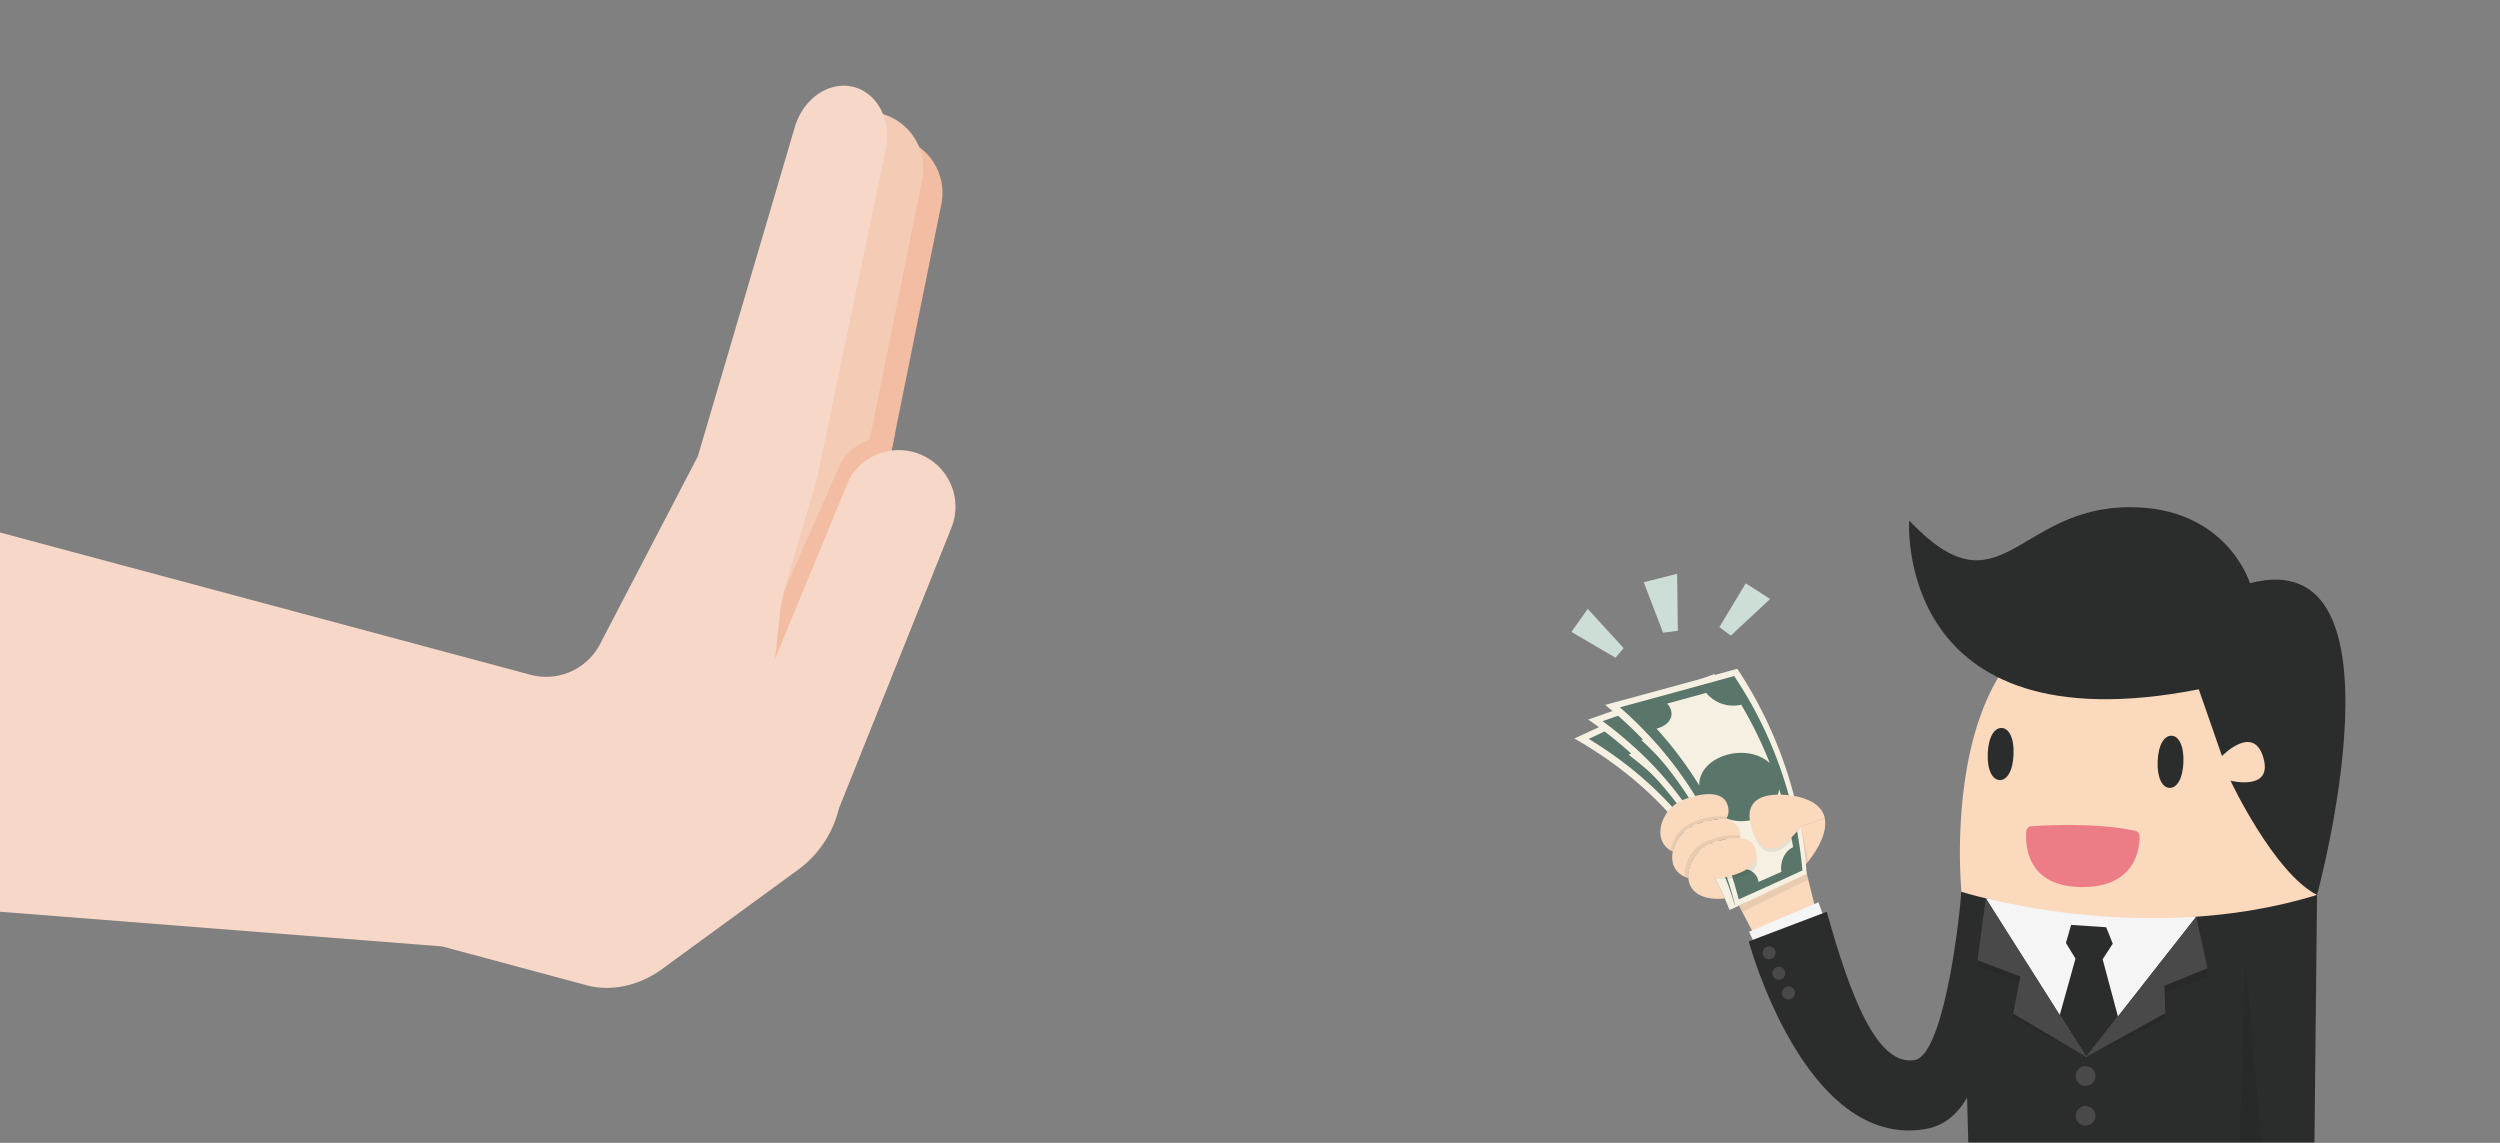 <svg xmlns="http://www.w3.org/2000/svg" viewBox="0 0 700 320"><rect x="0" y="0" width="700" height="320" fill="#808080" stroke="none"/><defs><style>.b{fill:none}.c{fill:#fad9bd}.d{fill:#f5f5f5}.e{fill:#2b2c2c}.f{fill:#494949}.g{fill:#010101;opacity:.07;mix-blend-mode:multiply}.h{fill:#f5f0e1}.i{fill:#5a766b}.j{fill:#ccded5}.l{fill:#f2bda2}</style></defs><g style="isolation:isolate"><path class="b" d="M0 0h700v320H0z"/><path class="c" d="M490.85 261.1l-6.01-11.5 20.42-7.57 3.07 12.4-17.48 6.67z"/><path class="d" d="M510.7 256.89l-1.53-4.25-19.44 8.24 1.78 3.81 19.19-7.8z"/><path class="e" d="M560.18 268.59l-11-18.88c-1 12.75-5.51 45.85-13.09 47.11-10.59 1.76-18-17.95-24.6-41.53l-21.84 8.3s15.58 58 49.24 52.59c14.84-2.37 17.67-22.85 21.29-47.59z"/><path class="f" d="M497.09 266.29a1.81 1.81 0 11-2.24-1.25 1.81 1.81 0 012.24 1.25zM499.82 272a1.81 1.81 0 11-2.23-1.24 1.81 1.81 0 012.23 1.24zM502.5 277.52a1.81 1.81 0 01-3.49 1 1.83 1.83 0 011.26-2.24 1.81 1.81 0 012.23 1.24z"/><path class="c" d="M502.68 232a43.59 43.59 0 01-4.68 14.4l7.75-4.54s6.37-7.11 5.16-12.78z"/><path class="g" d="M506.31 246.25l-1-4.1.49-.29s.18-.2.47-.56c-.52-3.32-1.24-6.59-2-9.83l-1.55.54s0 .2-.07.56c0 .12 0 .26-.06.42s0 .16 0 .25a45.17 45.17 0 01-3.46 11.09l-14.21 5.28 3 5.68z"/><path class="h" d="M473.55 191q-17.1 8.66-32.74 15.78c21 11.92 35.95 28.8 43.46 48l9.48-4.42q5.34-4.34 11.28-9.1c-4.83-19.07-15.61-36.46-31.48-50.26z"/><path class="b" d="M499.78 235.43a93.86 93.86 0 00-6.86-14.66 11.92 11.92 0 01-5.36 10.17 11 11 0 01-11.51.75 88 88 0 018.8 15h.06c2.34-1.79 5.22-1.13 6.18 1.53 2-1.61 4.12-3.25 6.27-4.95a7.45 7.45 0 012.42-7.84zM476.29 215.06c4.13-2.37 9.21-2.59 12.59-.69a101.07 101.07 0 00-11.65-14 10.15 10.15 0 01-10.48-1.23q-4.94 2.49-9.72 4.83c3.06 2.25 2.53 5.62-.9 7.33h-.09a101.62 101.62 0 0114.85 13.9c-.82-3.68 1.05-7.65 5.4-10.14z"/><path class="i" d="M498.34 244.92l5.21-4.15q-.85-3.12-1.94-6.18a97.82 97.82 0 00-22.46-35.88c-1.89-1.94-3.86-3.82-5.93-5.64q-4.07 2.07-8 4-5.65 2.82-11.13 5.44-4.68 2.25-9.23 4.38 4.16 2.54 8 5.33c13.73 10 24.05 22.48 30.46 36.29q1.28 2.76 2.35 5.58l3-1.41c.9-.74 1.82-1.48 2.75-2.23l6.92-5.53zm-27.45-19.7a101.62 101.62 0 00-14.89-13.9h.09c3.43-1.71 4-5.08.9-7.33q4.79-2.34 9.72-4.83a10.15 10.15 0 0010.48 1.23 101.07 101.07 0 0111.65 14c-3.38-1.9-8.46-1.68-12.59.69-4.31 2.47-6.18 6.44-5.36 10.14zm14 21.44h-.06a88 88 0 00-8.8-15 11 11 0 0011.51-.75 11.92 11.92 0 005.36-10.17 93.86 93.86 0 016.86 14.66 7.45 7.45 0 00-2.42 7.81c-2.15 1.7-4.25 3.34-6.27 4.95-.94-2.63-3.82-3.29-6.16-1.5z"/><path class="h" d="M480 188.75q-18.06 6.76-35.32 12.73c19.94 13.66 33.71 32.3 40 53.09l8.39-3.9 11.89-7.33A107.37 107.37 0 00480 188.75z"/><path class="i" d="M479.36 190.81q-4.29 1.62-8.53 3.18-6 2.23-12 4.36-5.09 1.83-10.09 3.58 3.81 2.82 7.31 5.89a98.66 98.66 0 0127.41 38.88q1.27 3.31 2.28 6.72l5.59-3.4 7-4.24 5.22-3.18c-.36-2.2-.8-4.38-1.3-6.54a106.19 106.19 0 00-17.9-38.9c-1.56-2.16-3.23-4.28-4.99-6.35zm5.87 54.32h-.06a95.53 95.53 0 00-7.68-15.92 11.46 11.46 0 0011.54.9 11.11 11.11 0 006.19-9.23 104.09 104.09 0 015.25 15.67 7 7 0 00-2.92 7.35l-6.37 3.77a4 4 0 00-5.95-2.54zm-13.15-49a10 10 0 0010.19 2.4A106.28 106.28 0 01492 214c-3.09-2.36-8.1-2.8-12.51-1-4.63 1.93-7 5.6-6.56 9.28a103.82 103.82 0 00-13.39-15.1h.09c3.76-1.36 4.75-4.63 2-7.15q5.17-1.91 10.45-3.87z"/><path class="h" d="M485.93 253.9c6.12-2.79 12.77-5.84 19.93-9.21a118.17 118.17 0 00-19.42-57.43q-18.56 5.15-37 10.11c18.64 15.01 31.23 34.79 36.49 56.53z"/><path class="i" d="M485.57 189.28l-8.82 2.44-12.53 3.44-10.66 2.9q3.48 3 6.66 6.31a104.13 104.13 0 0124.62 40.55c.73 2.28 1.39 4.58 2 6.9l5.65-2.53c2.27-1 4.61-2.08 7-3.18l5.19-2.38c-.2-2.26-.47-4.5-.79-6.74a116.85 116.85 0 00-14.07-40.86c-1.36-2.32-2.77-4.61-4.25-6.85zm1.08 54.33h-.06a102.91 102.91 0 00-6.7-16.46 12.08 12.08 0 0011.47 2.18 10.43 10.43 0 006.79-8.39 114.2 114.2 0 013.92 16.28c-2.33 1-3.73 4.06-3.28 6.9q-3.27 1.46-6.4 2.82a4.21 4.21 0 00-5.74-3.33zM477.73 194a9.84 9.84 0 009.82 3.32 115.4 115.4 0 018 16.38c-2.81-2.69-7.72-3.66-12.29-2.27-4.81 1.47-7.59 4.87-7.46 8.51a107.23 107.23 0 00-12-15.94h.1c4-1.07 5.34-4.23 2.92-7q5.44-1.47 10.91-3z"/><path class="g" d="M502.68 224.25c-4-.66-15.25-2-11.83 8.77 3.91 12.29 13 .67 13.38-1.55-.5-2.94-.84-4.35-1.55-7.22z"/><path class="c" d="M503.65 223.13S486.38 219 490.51 232s13.72-.52 13.72-.52l6.72-2.39c-.54-2.52-2.56-4.76-7.3-5.96zM474.75 239.58c-4 5.47-2.58 13 8.2 12a86.61 86.61 0 00-7.24-13.14 13.68 13.68 0 00-.96 1.14z"/><path class="c" d="M479.12 236.2a10.24 10.24 0 00-3.41 2.22l4.6 7.69c2.09-.26 11.74-1.81 11.49-6.9-.26-5.38-6.12-5.48-12.68-3.01z"/><path class="g" d="M491.8 239.67c-.32 4.73-9.46 6.19-11.49 6.44l-.08-.13c.21.39 12 .62 11.75-5.07a6.48 6.48 0 00-.18-1.24z"/><path class="c" d="M474.75 239.58a13.68 13.68 0 011-1.16 10.24 10.24 0 013.41-2.22 19.19 19.19 0 018.14-1.51 4.29 4.29 0 000-.73c-.26-5.38-6.12-5.48-12.68-3a11.18 11.18 0 00-4.37 3.38c-3.13 4.28-2.93 9.87 2.49 11.56a9.57 9.57 0 012.01-6.32z"/><path class="g" d="M475.71 238.42a10.24 10.24 0 013.41-2.22 19.19 19.19 0 018.14-1.51 4 4 0 000-.6c-2.36-.54-5.64 0-9.12 1.36a9.94 9.94 0 00-3.41 2.22 11.77 11.77 0 00-.95 1.15 9.37 9.37 0 00-2 6.74 7.79 7.79 0 00.89.33 9.57 9.57 0 012-6.31 13.68 13.68 0 011.04-1.16z"/><path class="c" d="M470.25 234.33a11.18 11.18 0 014.37-3.38c3.21-1.21 6.25-1.8 8.55-1.46a3.84 3.84 0 00.82-2.56c-.27-5.39-6.12-5.49-12.68-3a11.07 11.07 0 00-4.37 3.37c-2.91 4-2.94 9.1 1.44 11.16a10.59 10.59 0 011.87-4.13z"/><path class="g" d="M474.1 230.15a11.29 11.29 0 00-4.36 3.37 10.49 10.49 0 00-2 4.61c.19.11.39.22.6.32a10.59 10.59 0 011.87-4.12 11.18 11.18 0 014.37-3.38c3.21-1.21 6.25-1.8 8.55-1.46a4.85 4.85 0 00.39-.61c-2.34-.68-5.77-.11-9.42 1.27z"/><path class="e" d="M648.05 319.88l.72-69.3-99.56-.87 1.91 70.17h96.93z"/><path class="f" d="M586.65 301.86a2.75 2.75 0 11-2.1-3.26 2.74 2.74 0 012.1 3.26zM586.65 313a2.75 2.75 0 11-2.1-3.27 2.75 2.75 0 012.1 3.27z"/><path class="g" d="M555.98 256.17l-2.31 14.5 11.64 4.14-1.64 10.2 20.48 10.93-28.17-39.77zM628.67 268.8l-1.55 51.09 6.06-.03-4.51-51.06z"/><path class="d" d="M556.02 251.54l28.13 44.4 30.8-39.26-58.93-5.14z"/><path class="f" d="M556.02 251.54l-2.32 17.32 11.99 4.59-2.01 10.36 20.47 12.13-28.13-44.4z"/><path class="g" d="M584.15 295.94l22.16-10.61.09-7.51 12.08-4.24-3.54-11.45-30.79 33.81z"/><path class="f" d="M584.15 295.94l22.15-12.26-.26-7.67 12.07-4.9-3.16-14.43-30.8 39.26z"/><path class="e" d="M578.46 264.03l1.45-5.05 9.82.65 1.84 4.6-2.83 4.37 4.29 16.03-8.88 11.31-7.42-11.72 4.41-15.81-2.68-4.38z"/><path class="c" d="M549.21 249.71S539 148.29 617 175.23c0 0 43.11 9.6 31.73 75.35-49 15.14-99.52-.87-99.52-.87z"/><path class="e" d="M534.57 145.76s-4.32 63.93 81.09 47.25l6.5 18.68s8.76-9.11 11.57.42-9.19 6.48-9.19 6.48 12.14 25.8 24.23 32c0 0 27.09-99.3-18.78-87.29 0 0-6.42-21.28-33.55-21.29-32.07-.01-36.17 30.79-61.87 3.75z"/><path class="j" d="M439.99 176.94l12.35 7.21 2.28-2.67-10.05-11-4.58 6.46zM460.24 163.03l5.42 14.13 4.13-.54-.18-15.97-9.37 2.38zM488.81 163.33l-7.39 12.26 3.21 2.38 11.01-10.25-6.83-4.39z"/><path class="e" d="M563.79 211.26c-.18 4.72-1.89 7.24-3.89 7.16s-3.51-2.72-3.33-7.43 1.89-7.23 3.89-7.16 3.54 2.72 3.33 7.43zM611.36 213.46c-.18 4.71-1.9 7.23-3.89 7.15s-3.51-2.71-3.33-7.43S606 206 608 206s3.53 2.74 3.36 7.46z"/><path d="M568.79 231.34c4.34-.3 18.87-1 29.07 1.3a1.55 1.55 0 011.22 1.51c0 3.71-1.28 14.5-16.53 14.22-15.06-.28-15.49-11.66-15.19-15.61a1.54 1.54 0 011.43-1.42z" fill="#ec7d87"/><path class="l" d="M241.72 165.32l-25.22 11.23-15-22 31.27-105.08a15.89 15.89 0 0119.34-10.82 15.9 15.9 0 0111.47 18.5z"/><path d="M236.36 158.49l-32.23 27.33-8-38.11L227.4 42.64a15.9 15.9 0 0119.35-10.82 15.89 15.89 0 0111.47 18.5z" fill="#f4cbb4"/><path class="l" d="M242.4 162.81h-.16l8.32-41.21c-5.53.24-12.43 2.87-15.22 8.15l-15.58 35.46-9.83 40.54 40.68-33.06z"/><path d="M259.65 128.2a15.84 15.84 0 00-22 6.27L217 184.5l1.8-16.57 10-34.12L248 41.88c1.71-8-2.18-15.71-8.87-17.5-6.86-1.84-14.22 3.14-16.59 11.23l-27.14 92.15-27.4 52.6a17 17 0 01-19.21 8.64L0 149.1v106.19L123.81 265l40.93 11c7.34 1.78 15.25-.48 21.23-5.1l38-27.74a30 30 0 0010.92-16.76l31.55-78.73a15.83 15.83 0 00-6.79-19.47z" fill="#f7d7c7"/></g></svg>
